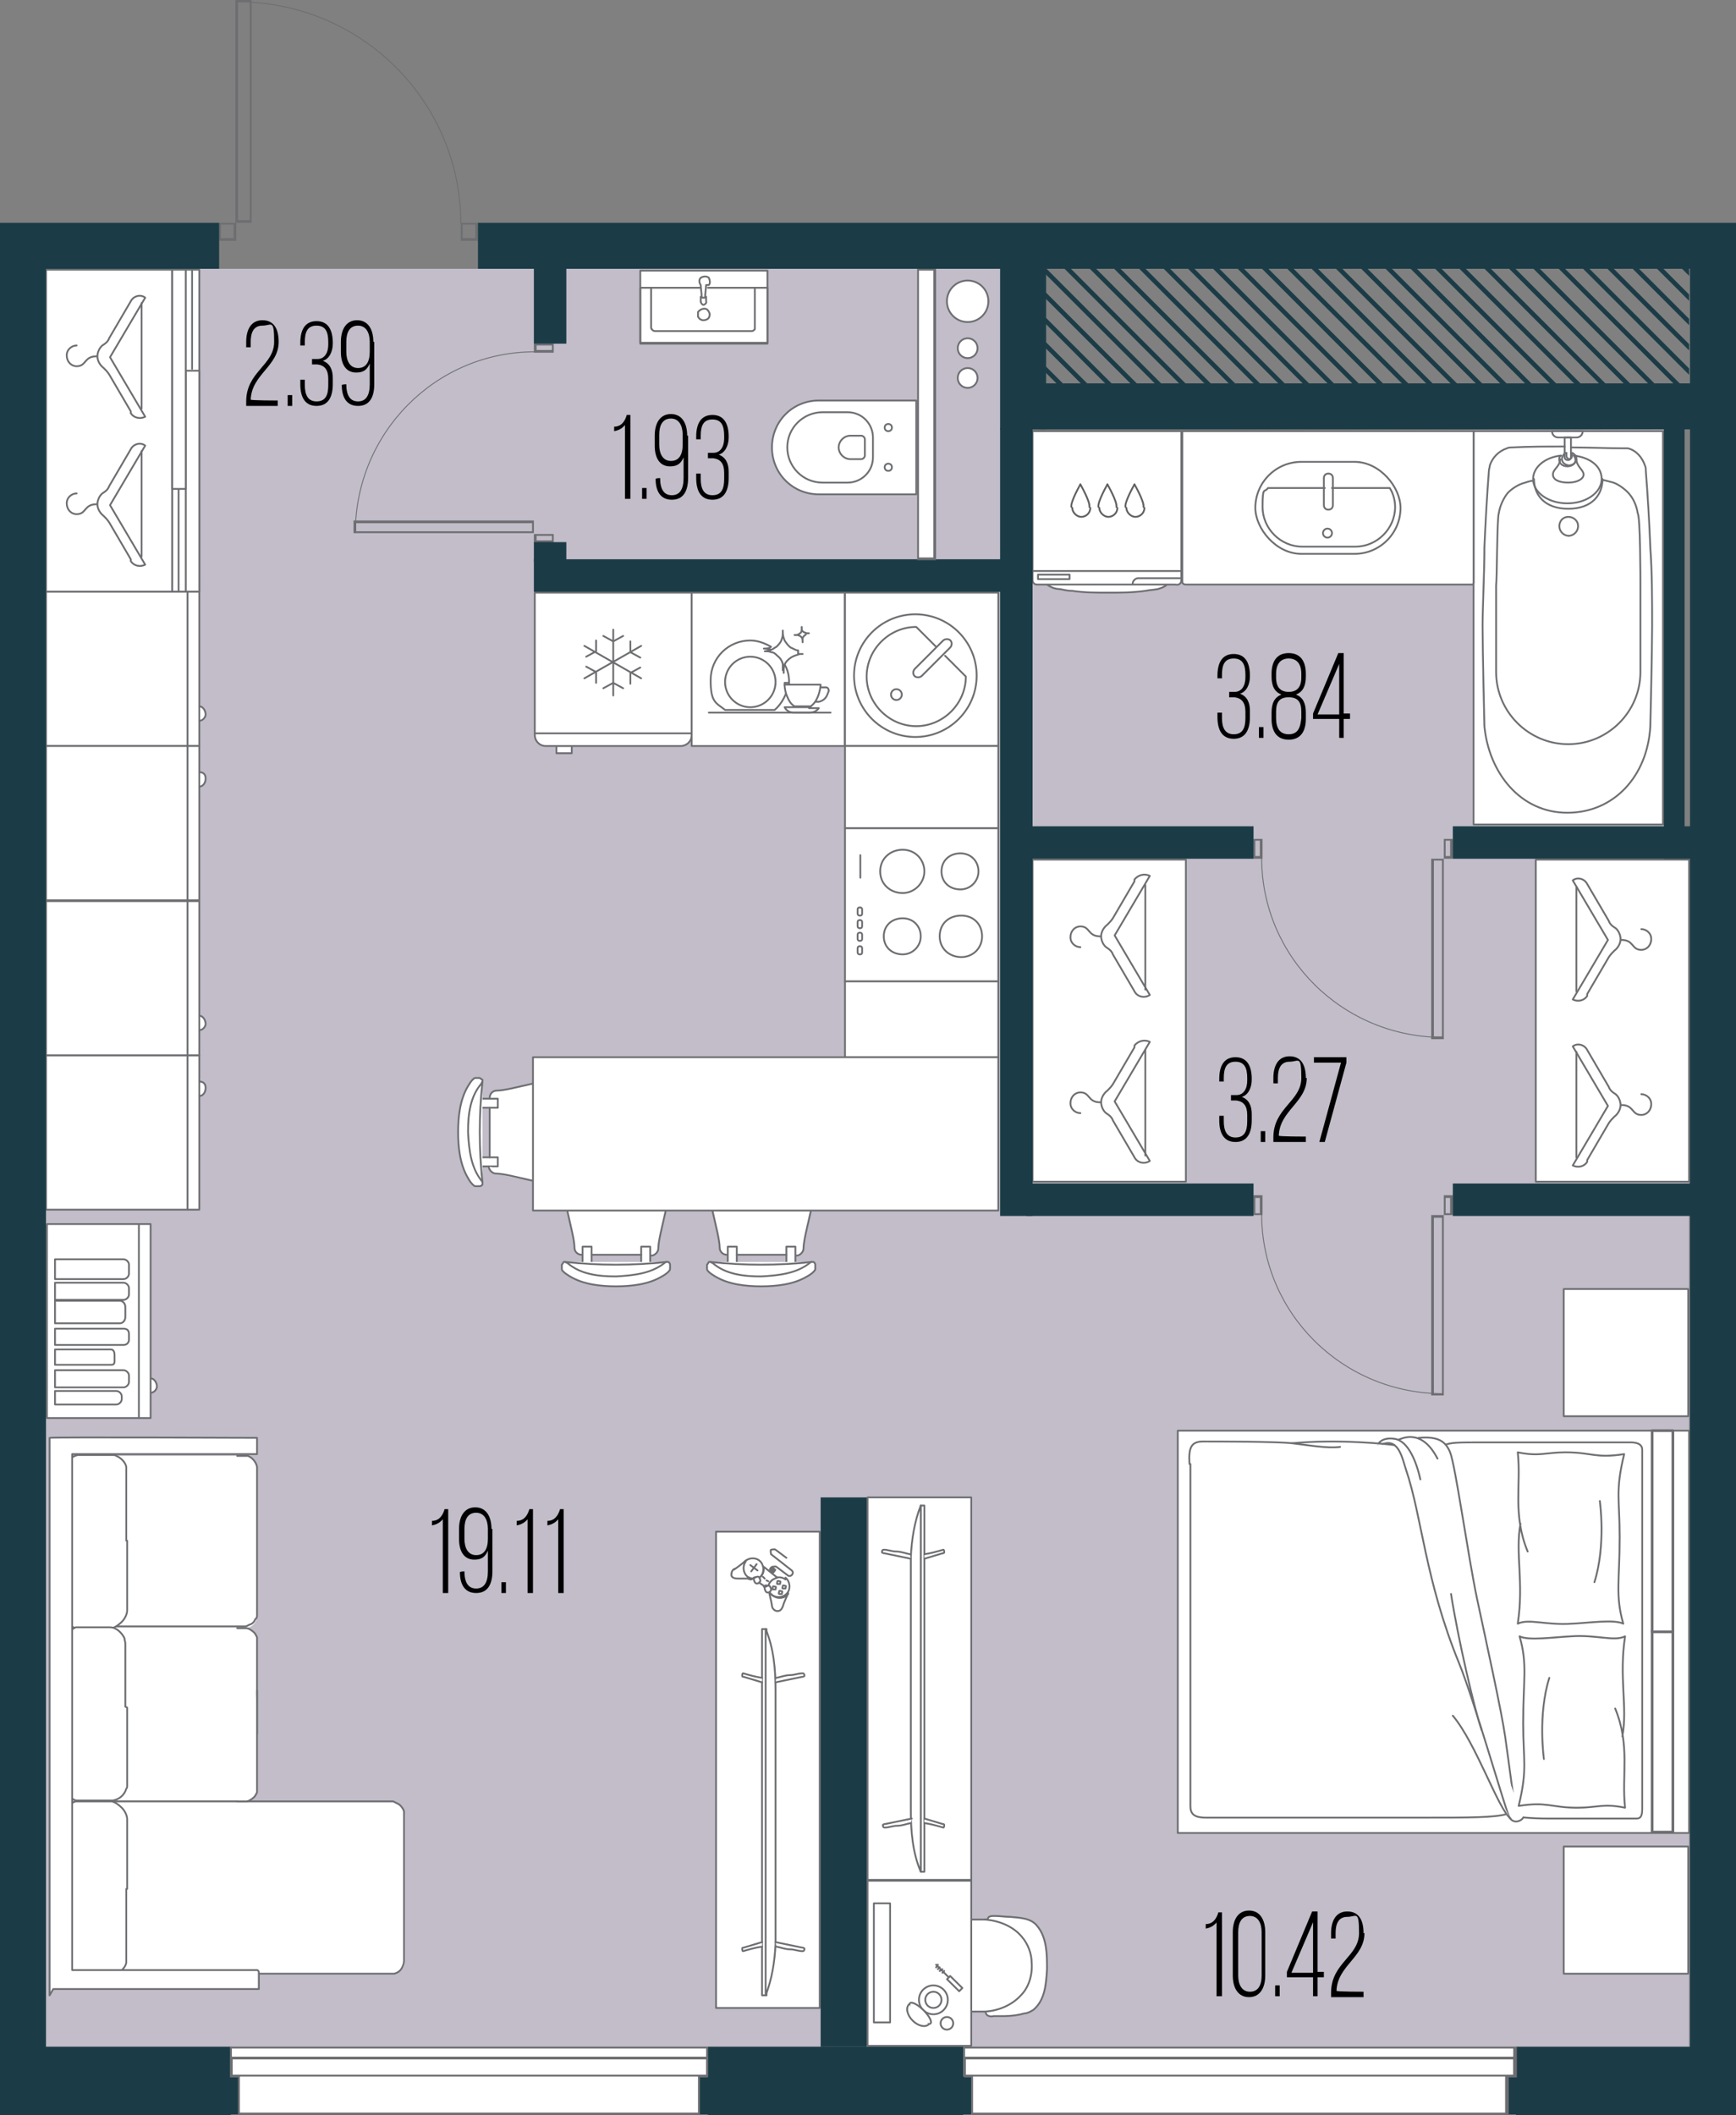 <?xml version="1.0" encoding="UTF-8"?>
<svg id="_окна" xmlns="http://www.w3.org/2000/svg" version="1.1" xmlns:xlink="http://www.w3.org/1999/xlink" viewBox="0 0 192.5 234.5">
  <rect x="0" y="0" width="192.5" height="234.5" fill="#808080" stroke="none"/>
  <!-- Generator: Adobe Illustrator 29.3.1, SVG Export Plug-In . SVG Version: 2.1.0 Build 151)  -->
  <defs>
    <style>
      .st0 {
        stroke-width: .3px;
      }

      .st0, .st1, .st2, .st3, .st4, .st5, .st6, .st7, .st8, .st9 {
        stroke-linejoin: round;
      }

      .st0, .st1, .st2, .st3, .st5, .st6, .st7, .st8, .st9 {
        stroke-linecap: round;
      }

      .st0, .st1, .st3, .st4, .st5, .st8, .st9 {
        stroke: #6d6e71;
      }

      .st0, .st10, .st3, .st5, .st6, .st8, .st9 {
        fill: #fff;
      }

      .st1, .st2, .st11, .st12, .st4, .st7 {
        fill: none;
      }

      .st1, .st2, .st6, .st7, .st9 {
        stroke-width: .2px;
      }

      .st2 {
        stroke: #606060;
      }

      .st13 {
        fill: #1b3c46;
      }

      .st14 {
        fill: #dfd7e8;
        isolation: isolate;
        opacity: .7;
      }

      .st11 {
        stroke: #1b3c46;
        stroke-miterlimit: 10;
        stroke-width: .5px;
      }

      .st3 {
        stroke-width: .3px;
      }

      .st15 {
        fill: #6d6e71;
      }

      .st4 {
        stroke-width: .1px;
      }

      .st5 {
        stroke-width: .2px;
      }

      .st6, .st7 {
        stroke: #6d6f72;
      }

      .st16 {
        clip-path: url(#clippath);
      }

      .st8 {
        stroke-width: .2px;
      }
    </style>
    <clipPath id="clippath">
      <rect class="st12" x="115.9" y="29.8" width="71.4" height="12.8"/>
    </clipPath>
  </defs>
  <polygon class="st14" points="5.1 29.8 111.3 29.8 111.3 62 114.4 62 114.5 47.8 184.5 47.6 184.5 95.3 187.3 95.3 187.3 226.9 4.6 226.9 5.1 29.8"/>
  <g>
    <g>
      <polygon class="st10" points="62.9 134.3 73.8 134.3 73.4 136 73.1 137.4 72.9 138.4 72.8 138.8 72.4 139.1 70.7 139.1 64.4 139.1 64 138.9 63.7 138.5 63.7 138 63.5 137.1 62.9 134.3"/>
      <g id="AG-FURNITURE">
        <path class="st10" d="M62.9,140l3,.2h1.7c0,0,1.4,0,1.4,0h1.5s1.2-.1,1.2-.1h1.4c0-.1.9-.2.9-.2,0,0-1.6,1.7-5.5,1.6s-5.1-1.2-5.1-1.2l-.4-.4h0Z"/>
        <g>
          <g id="POLYLINE">
            <polyline class="st9" points="64.6 140 64.6 138.2 65.6 138.2 65.6 140.1"/>
          </g>
          <g id="POLYLINE1">
            <polyline class="st9" points="72.1 140 72.1 138.2 71.1 138.2 71.1 140.1"/>
          </g>
        </g>
        <g id="POLYLINE2">
          <path class="st9" d="M62.7,139.9c3.7.4,7.5.4,11.2,0"/>
        </g>
        <g id="POLYLINE3">
          <path class="st9" d="M68.3,142.6c1.7,0,3.6-.2,5.1-1.1.2-.1.5-.3.7-.5,0,0,.2-.2.2-.3,0-.1,0-.3,0-.5,0,0,0-.2-.2-.3,0,0-.1,0-.2,0,0,0-.1,0-.2.1-1.5,1.2-3.5,1.4-5.4,1.5-1.9,0-3.9-.2-5.4-1.5,0,0-.1,0-.2-.1,0,0-.2,0-.2,0,0,0-.1.2-.2.3,0,.1,0,.3,0,.5,0,.1.1.2.2.3.2.2.4.3.7.5,1.5.9,3.4,1.1,5.1,1.1h0Z"/>
        </g>
      </g>
    </g>
    <line class="st1" x1="65.6" y1="139.1" x2="71.1" y2="139.1"/>
    <path class="st9" d="M64.5,139.1c-.4,0-.8-.3-.8-.8,0-.8-.4-2.3-.8-4.1"/>
    <path class="st9" d="M73.8,134.3c-.4,1.8-.8,3.3-.8,4.1,0,.4-.4.8-.8.8"/>
  </g>
  <g>
    <g>
      <polygon class="st10" points="79 134.3 89.9 134.3 89.5 136 89.2 137.4 89 138.4 88.9 138.8 88.5 139.1 86.8 139.1 80.5 139.1 80.1 138.9 79.8 138.5 79.8 138 79.6 137.1 79 134.3"/>
      <g id="AG-FURNITURE1">
        <path class="st10" d="M79,140l3,.2h1.7c0,0,1.4,0,1.4,0h1.5s1.2-.1,1.2-.1h1.4c0-.1.9-.2.9-.2,0,0-1.6,1.7-5.5,1.6s-5.1-1.2-5.1-1.2l-.4-.4h0Z"/>
        <g>
          <g id="POLYLINE4">
            <polyline class="st9" points="80.7 140 80.7 138.2 81.7 138.2 81.7 140.1"/>
          </g>
          <g id="POLYLINE5">
            <polyline class="st9" points="88.2 140 88.2 138.2 87.2 138.2 87.2 140.1"/>
          </g>
        </g>
        <g id="POLYLINE6">
          <path class="st9" d="M78.8,139.9c3.7.4,7.5.4,11.2,0"/>
        </g>
        <g id="POLYLINE7">
          <path class="st9" d="M84.4,142.6c1.7,0,3.6-.2,5.1-1.1.2-.1.5-.3.7-.5,0,0,.2-.2.2-.3,0-.1,0-.3,0-.5,0,0,0-.2-.2-.3,0,0-.1,0-.2,0,0,0-.1,0-.2.1-1.5,1.2-3.5,1.4-5.4,1.5-1.9,0-3.9-.2-5.4-1.5,0,0-.1,0-.2-.1,0,0-.2,0-.2,0,0,0-.1.2-.2.3,0,.1,0,.3,0,.5,0,.1.1.2.2.3.2.2.4.3.7.5,1.5.9,3.4,1.1,5.1,1.1h0Z"/>
        </g>
      </g>
    </g>
    <line class="st1" x1="81.7" y1="139.1" x2="87.2" y2="139.1"/>
    <path class="st9" d="M80.6,139.1c-.4,0-.8-.3-.8-.8,0-.8-.4-2.3-.8-4.1"/>
    <path class="st9" d="M89.9,134.3c-.4,1.8-.8,3.3-.8,4.1,0,.4-.4.8-.8.8"/>
  </g>
  <g>
    <g>
      <polygon class="st10" points="59.1 120.1 59.1 130.9 57.3 130.6 55.9 130.3 55 130.1 54.6 130 54.3 129.6 54.3 127.9 54.3 121.6 54.5 121.1 54.9 120.9 55.4 120.9 56.3 120.7 59.1 120.1"/>
      <g id="AG-FURNITURE2">
        <path class="st10" d="M53.4,120.1l-.2,3v1.7c0,0,0,1.4,0,1.4v1.5s.1,1.2.1,1.2v1.4c.1,0,.2.9.2.9,0,0-1.7-1.6-1.6-5.5s1.2-5.1,1.2-5.1l.4-.4h0Z"/>
        <g>
          <g id="POLYLINE8">
            <polyline class="st9" points="53.4 121.8 55.2 121.8 55.2 122.8 53.3 122.8"/>
          </g>
          <g id="POLYLINE9">
            <polyline class="st9" points="53.4 129.3 55.2 129.3 55.2 128.3 53.3 128.3"/>
          </g>
        </g>
        <g id="POLYLINE10">
          <path class="st9" d="M53.5,119.9c-.4,3.7-.4,7.5,0,11.2"/>
        </g>
        <g id="POLYLINE11">
          <path class="st9" d="M50.8,125.5c0,1.7.2,3.6,1.1,5.1.1.2.3.5.5.7,0,0,.2.2.3.2.1,0,.3,0,.5,0,0,0,.2,0,.3-.2,0,0,0-.1,0-.2,0,0,0-.1-.1-.2-1.2-1.5-1.4-3.5-1.5-5.4,0-1.9.2-3.9,1.5-5.4,0,0,0-.1.1-.2,0,0,0-.2,0-.2,0,0-.2-.1-.3-.2-.1,0-.3,0-.5,0-.1,0-.2.1-.3.2-.2.2-.3.4-.5.7-.9,1.5-1.1,3.4-1.1,5.1h0Z"/>
        </g>
      </g>
    </g>
    <line class="st1" x1="54.3" y1="122.8" x2="54.3" y2="128.3"/>
    <path class="st9" d="M54.3,121.7c0-.4.3-.8.8-.8.8,0,2.3-.4,4.1-.8"/>
    <path class="st9" d="M59.1,130.9c-1.8-.4-3.3-.8-4.1-.8-.4,0-.8-.4-.8-.8"/>
  </g>
  <rect class="st6" x="114.5" y="95.3" width="17" height="35.7"/>
  <rect class="st6" x="170.3" y="95.3" width="17" height="35.7"/>
  <g>
    <rect class="st9" x="130.6" y="158.6" width="56.7" height="44.6"/>
    <rect class="st0" x="183.2" y="180.8" width="2.3" height="22.3"/>
    <rect class="st0" x="183.2" y="158.6" width="2.3" height="22.3"/>
    <g>
      <path class="st9" d="M168.2,201.4s1.4.2,3.5.2c2.1,0,9.4,0,9.7,0s.7,0,.7-1,0-39.4,0-39.9-.4-.8-1.3-.8-13.2,0-16.2,0-3.7,0-4.4.3"/>
      <path class="st9" d="M168.6,201.4c-.2.2-.4.1-.5-.3s-.8-5.8-1.2-8.6-2.1-10.5-3.1-15.2c-1-4.7-2.4-14.8-3-16.3-.5-1.2-1.3-1.8-3.5-1.6"/>
      <path class="st9" d="M159.4,161.7c-1.7-3.3-3.8-2.3-4.3-2.1"/>
      <path class="st9" d="M157.5,164c-.4-1.8-1.3-4.3-2.9-4.5-1.4-.2-1.8.6-1.8.6"/>
      <path class="st9" d="M168.9,201.5c-.2.4-1.2.8-1.6-.2-.6-1.5-3.9-13-5.5-16.9-3.8-9.3-4.1-16.2-5.9-21.5-.4-1.2-.8-3.5-2.6-2.8"/>
      <path class="st9" d="M154.6,160.2c-.7-.1-6.1-.7-11.4-.2"/>
      <path class="st9" d="M148.6,160.4c-1.3.2-3.6-.2-5.3-.4-1.7-.2-8.4-.2-9.9-.2-1.4,0-1.6.8-1.5,2.5"/>
      <path class="st9" d="M132,162.3c0,2,0,37.1,0,37.9s.3,1.3,1.7,1.3,14.7,0,24.3,0c5,0,7.7,0,9.1-.4"/>
      <path class="st9" d="M167.5,201.6c-1.4-1.1-3.8-8.3-6.4-11.4"/>
      <path class="st9" d="M164.3,191.8c-.8-2.3-2.6-10-3.4-15.1"/>
    </g>
    <g>
      <path class="st9" d="M179.9,192.5c.6-3.3-.4-6.5.3-11.1-1.2.6-3.2-.2-6,0-2,.1-4.7.5-5.7,0,.9,3.1.4,4.8.4,9.6,0,4.2.5,5.1-.5,9.2,3.2-.5,3.6.2,6.5.2,2.2,0,2.9-.5,5.3,0-.4-3.6.6-6.9-1.1-11"/>
      <path class="st9" d="M171.2,195s-.7-4.9.6-9"/>
    </g>
    <g>
      <path class="st9" d="M168.6,168.9c-.6,3.3.4,6.5-.3,11.1,1.2-.6,3.2.2,6,0,2-.1,4.7-.5,5.7,0-.9-3.1-.4-4.8-.4-9.6,0-4.2-.5-5.1.5-9.2-3.2.5-3.6-.2-6.5-.2-2.2,0-2.9.5-5.3,0,.4,3.6-.6,6.9,1.1,11"/>
      <path class="st9" d="M177.4,166.4s.7,4.9-.6,9"/>
    </g>
    <rect class="st9" x="173.4" y="204.7" width="13.8" height="14.1"/>
    <rect class="st9" x="173.4" y="142.9" width="13.8" height="14.1"/>
  </g>
  <g>
    <path class="st9" d="M119.8,123.4c-.5,0-1.1-.4-1.1-1.1s.5-1.2,1.1-1.2c1.1,0,.8,1.1,2.2,1.1"/>
    <path class="st9" d="M125.8,116.1l-2.4,4.1c-.2.3-.4.5-.6.7-.4.3-.7.8-.7,1.3s.3,1.1.7,1.3c.3.2.5.4.6.7l2.4,4.1c.3.6,1.1.8,1.7.4l-3.9-6.6,3.9-6.6h0c-.6-.3-1.3-.1-1.7.4h0Z"/>
    <line class="st1" x1="127" y1="116.4" x2="127" y2="128.1"/>
  </g>
  <g>
    <path class="st9" d="M119.8,105c-.5,0-1.1-.4-1.1-1.1s.5-1.2,1.1-1.2c1.1,0,.8,1.1,2.2,1.1"/>
    <path class="st9" d="M125.8,97.7l-2.4,4.1c-.2.3-.4.5-.6.7-.4.3-.7.8-.7,1.3s.3,1.1.7,1.3c.3.2.5.4.6.7l2.4,4.1c.3.6,1.1.8,1.7.4l-3.9-6.6,3.9-6.6h0c-.6-.3-1.3-.1-1.7.4h0Z"/>
    <line class="st1" x1="127" y1="98.1" x2="127" y2="109.7"/>
  </g>
  <g>
    <path class="st9" d="M182,103c.5,0,1.1.4,1.1,1.1s-.5,1.2-1.1,1.2c-1.1,0-.8-1.1-2.2-1.1"/>
    <path class="st9" d="M176,110.2l2.4-4.1c.2-.3.4-.5.6-.7.4-.3.7-.8.7-1.3s-.3-1.1-.7-1.3c-.3-.2-.5-.4-.6-.7l-2.4-4.1c-.3-.6-1.1-.8-1.6-.4l3.9,6.6-3.9,6.6h0c.6.3,1.3.1,1.6-.4h0Z"/>
    <line class="st1" x1="174.8" y1="109.9" x2="174.8" y2="98.3"/>
  </g>
  <g>
    <path class="st9" d="M182,121.3c.5,0,1.1.4,1.1,1.1s-.5,1.2-1.1,1.2c-1.1,0-.8-1.1-2.2-1.1"/>
    <path class="st9" d="M176,128.6l2.4-4.1c.2-.3.4-.5.6-.7.4-.3.7-.8.7-1.3s-.3-1.1-.7-1.3c-.3-.2-.5-.4-.6-.7l-2.4-4.1c-.3-.6-1.1-.8-1.6-.4l3.9,6.6-3.9,6.6h0c.6.3,1.3.1,1.6-.4h0Z"/>
    <line class="st1" x1="174.8" y1="128.3" x2="174.8" y2="116.6"/>
  </g>
  <g>
    <g>
      <g id="AG-FIXTURE">
        <g id="POLYLINE12">
          <path class="st9" d="M129.4,64.8c-.3.3-.7.4-1,.5-.5.1-.9.1-1.4.2-1.4.2-2.7.2-4.1.2-1.3,0-2.7,0-4-.2-.5,0-.9-.1-1.4-.2-.5,0-1-.2-1.4-.5"/>
        </g>
        <g id="POLYLINE13">
          <path class="st9" d="M129.4,64.8h-14.4c-.3,0-.5-.2-.5-.5v-16.5h16.5v12.9c0,1.2,0,2.4,0,3.6,0,.4-.3.6-.7.5h-1Z"/>
        </g>
        <g id="POLYLINE14">
          <line class="st1" x1="114.5" y1="63.3" x2="131.1" y2="63.3"/>
        </g>
      </g>
      <path class="st9" d="M125.6,64.7c0-.3.3-.6.6-.6h4.8"/>
      <path class="st9" d="M118.6,63.7s-3.5,0-3.5,0v.5s0,0,0,0c0,0,3.5,0,3.5,0v-.5s0,0,0,0Z"/>
    </g>
    <g>
      <g>
        <path class="st2" d="M126.9,56.3c0,.6-.5,1-1,1s-1-.5-1-1"/>
        <path class="st2" d="M125.8,53.7s1.1,1.9,1,2.5"/>
        <path class="st2" d="M125.8,53.7s-1.1,1.9-1,2.5"/>
      </g>
      <g>
        <path class="st2" d="M123.9,56.3c0,.6-.5,1-1,1s-1-.5-1-1"/>
        <path class="st2" d="M122.8,53.7s1.1,1.9,1,2.5"/>
        <path class="st2" d="M122.8,53.7s-1.1,1.9-1,2.5"/>
      </g>
      <g>
        <path class="st2" d="M120.9,56.3c0,.6-.5,1-1,1s-1-.5-1-1"/>
        <path class="st2" d="M119.8,53.7s1.1,1.9,1,2.5"/>
        <path class="st2" d="M119.8,53.7s-1.1,1.9-1,2.5"/>
      </g>
    </g>
  </g>
  <g>
    <rect class="st6" x="163.4" y="47.8" width="21" height="43.6"/>
    <path class="st7" d="M173.9,59.4c.8,0,1.3-.8,1-1.5-.4-.8-1.6-.8-1.9,0-.3.7.2,1.5,1,1.5h0Z"/>
    <path class="st7" d="M177.7,53.1c0,1.8-1.2,3.3-3.8,3.3s-3.8-1.5-3.8-3.3"/>
    <path class="st7" d="M173,50.9c0,.8-.8,1.1-.8,1.7s.7.9,1.7.9,1.7-.4,1.7-.9-.8-.9-.8-1.7"/>
    <path class="st7" d="M170,53.1c0,1.5,1.7,2.7,3.8,2.7s3.8-1.2,3.8-2.7-1.4-2.4-3.1-2.6c.1.1.2.3.2.5,0,.4-.4.7-.9.7s-.9-.3-.9-.7,0-.3.2-.5c-1.8.2-3.1,1.3-3.1,2.6h0Z"/>
    <path class="st7" d="M173.9,51.6c.5,0,.9-.3.9-.7s0-.3-.2-.5c0,0-.2-.2-.3-.2v.4c0,.2-.2.3-.3.3s-.3-.2-.3-.3v-.4c-.1,0-.3.1-.3.2-.1.1-.2.3-.2.5,0,.4.4.7.9.7h0Z"/>
    <path class="st7" d="M173.9,51c.2,0,.3-.2.3-.3v-2.2h-.7v2.2c0,.2.2.3.3.3Z"/>
    <path class="st7" d="M175.5,47.8h0c0,.4-.3.7-.7.7h-2c-.4,0-.7-.3-.7-.7h3.4Z"/>
    <path class="st7" d="M173.5,49.5c-1.9,0-4,0-5.8.1-.2,0-.4,0-.6.1-.9.3-1.6,1-1.9,1.9,0,.2-.1.4-.1.6-.2,2.6-.4,6-.5,8.5,0,2.9-.2,6.5-.2,8.7,0,2.8.2,11.1.2,11.1.5,5.2,4,9.6,9.2,9.6h0c5.2,0,8.9-4.1,9.2-9.6,0,0,.2-8.4.2-11.1,0-2.9,0-5.8-.2-8.7-.1-2.6-.3-6-.5-8.5,0-.2,0-.4-.1-.6-.3-.9-1-1.7-1.9-1.9-.2,0-.3,0-.5,0-1.8,0-4-.1-5.8-.1"/>
    <path class="st7" d="M170,53.3c-.4,0-.8.2-1.2.3-.6.2-1.5.8-1.8,1.3-.4.6-.7,1.3-.8,2-.2.4-.2,7.3-.3,8h0v9.6c0,4.4,3.6,8,8,8h0c4.4,0,8-3.6,8-8v-6.2c0-1.3,0-2.6,0-3.4,0-.6,0-7.6-.3-8-.1-.7-.4-1.5-.9-2.1-.4-.5-1.2-1.1-1.8-1.3-.4-.1-.7-.2-1.2-.3"/>
  </g>
  <g>
    <g>
      <path class="st10" d="M7.6,180.5h19.5c.8,0,1.4.6,1.4,1.4v16.3c0,.8-.6,1.4-1.4,1.4H7.6v-19.2h0Z"/>
      <path class="st10" d="M7.6,161.4h19.5c.8,0,1.4.6,1.4,1.4v16.3c0,.8-.6,1.4-1.4,1.4H7.6v-19.2h0Z"/>
      <path class="st9" d="M26.3,161.4c.2,0,.7,0,.8,0,.1,0,.3,0,.4,0,.5.2.9.7,1,1.2,0,0,0,.2,0,.3v16s0,0,0,.1c0,.2,0,.4-.2.5-.1.3-.3.5-.6.6-.1,0-.3.2-.5.2,0,0-.1,0-.2,0,0,0,0,0-.1,0,0,0-14.8,0-14.8,0"/>
      <path class="st9" d="M14.1,170.8c0,.3,0,7.6,0,7.7h0c0,.5-.3,1-.6,1.3-.3.3-.7.6-1.1.7,0,0-.1,0-.2,0,0,0,0,0,0,0,0,0-3.4,0-3.5,0,0,0-.2,0-.3,0-.4-.1-.7-.4-.7-.8,0,0,0-.1,0-.2,0-.1,0-17,0-17.1,0-.1,0-.3,0-.4,0-.2.2-.4.4-.5.2-.1.4-.2.6-.2,0,0,3.4,0,3.5,0,0,0,.1,0,.2,0,.2,0,.4,0,.5.1.5.2,1,.7,1.1,1.2,0,.2,0,.3,0,.5,0,0,0,.1,0,.2,0,0,0,7.5,0,7.5h0Z"/>
    </g>
    <g>
      <path class="st10" d="M7.6,199.7h35.8c.8,0,1.5.7,1.5,1.5v16.2c0,.8-.7,1.5-1.5,1.5H7.6v-19.2h0Z"/>
      <path class="st9" d="M26.3,218.8c.1,0,17,0,17.1,0,.1,0,.2,0,.3,0,.4-.1.7-.3.9-.7.1-.2.2-.5.2-.7,0,0,0,0,0-.1,0-.1,0-16,0-16.1,0-.1,0-.3,0-.4-.1-.3-.3-.6-.6-.8-.2-.1-.4-.2-.6-.3,0,0-.1,0-.2,0,0,0-31.2,0-31.2,0"/>
      <path class="st9" d="M14.1,209.4c0-.3,0-7.6,0-7.7h0c0-.5-.3-1-.6-1.3-.3-.3-.7-.6-1.1-.7,0,0-3.6,0-3.7,0,0,0-.2,0-.3,0-.4.1-.7.4-.7.8,0,0,0,.1,0,.2,0,.1,0,17,0,17.1,0,.1,0,.2,0,.4,0,.2.2.4.4.5.2.1.4.2.6.2,0,0,3.4,0,3.5,0,0,0,.1,0,.2,0,.2,0,.4,0,.5-.1.5-.2,1-.7,1.1-1.2,0-.2,0-.3,0-.5,0,0,0-.1,0-.2,0,0,0-7.5,0-7.5h0Z"/>
    </g>
    <g>
      <path class="st9" d="M14.1,189.3s0,8.3,0,8.4c0,0,0,.1,0,.2,0,.2,0,.3-.1.4-.2.7-.8,1.2-1.5,1.3-.2,0-3.6,0-3.9,0-.1,0-.3,0-.4-.1-.3-.1-.5-.4-.6-.7,0,0,0-.2,0-.3,0,0,0-17,0-17,0-.2,0-.5.2-.7.2-.2.4-.3.6-.4,0,0,.2,0,.2,0h3.4s0,0,.1,0c0,0,0,0,.1,0,.7,0,1.3.6,1.6,1.2,0,.2.1.4.1.6,0,0,0,.1,0,.2,0,0,0,6.8,0,6.8h0Z"/>
      <path class="st9" d="M26.3,180.5c.2,0,.7,0,1,0,.3,0,.7.3.9.5.1.1.2.3.3.5,0,.1,0,.3,0,.4,0,0,0,0,0,.1,0,0,0,10.2,0,10.2"/>
      <path class="st9" d="M26.3,199.7c.2,0,.7,0,1,0,.3,0,.7-.3.9-.5.1-.1.2-.3.3-.5,0-.1,0-.3,0-.4,0,0,0,0,0-.1,0,0,0-10.8,0-10.8"/>
    </g>
    <path class="st9" d="M5.5,221.2h0s0,0,0,0c0,0,0,0,0,0,0,0,0,0,0,0,0,0,0,0,0,0,0,0,0,0,0,0,0,0,0,0,0,0,0,0,0,0,0,0,0,0,0,0,0,0,0,0,0,0,0,0,0,0,0,0,0,0,0,0,0,0,0,0,0,0,0,0,0,0,0,0,0,0,0,0,0,0,0,0,0,0,0,0,0,0,0,0,0,0,0,0,0,0,0,0,0,0,0,0,0,0,0,0,0,0,0,0,0,0,0,0,0,0,0,0,0,0,0,0,0,0,0,0,0-4,0-57.9,0-61.8,0,0,0,0,0,0,0,0,0,0,0,0,0,0,0,0,0,0,0,0,0,0,0,0,0,0,0,0,0,0,0,0,0,0,0,0,0,0,0,0,0,0,0,0,0,0,0,0,0,0,0,0,0,0,0,0,0,0,0,0,0,0,0,0,0,0,0,0,0,0,0,0,.2-.1,22.8,0,23,0,0,0,0,0,0,0,0,0,0,0,0,0,0,0,0,0,0,0,0,0,0,0,0,0,0,0,0,0,0,0,0,0,0,0,0,0,0,0,0,0,0,0,0,0,0,0,0,0,0,0,0,0,0,0,0,0,0,0,0,0,0,0,0,0,0,0,0,0,0,0,0,0,0,0,0,0,0,0,0,0,0,0,0,0,0,0,0,0,0,0,0,0,0,0,0,0,0,0,0,0,0,0,0,0,0,0,0,0,0,0,0,0,0,0,0,0,0,0,0,0,0,0,0,0,0,0h0v1.8h0s0,0,0,0c0,0,0,0,0,0,0,0,0,0,0,0,0,0,0,0,0,0,0,0,0,0,0,0,0,0,0,0,0,0,0,0,0,0,0,0,0,0,0,0,0,0,0,0,0,0,0,0,0,0,0,0,0,0,0,0,0,0,0,0,0,0,0,0,0,0,0,0,0,0,0,0,0,0,0,0,0,0,0,0,0,0,0,0,0,0,0,0,0,0,0,0,0,0,0,0,0,0,0,0,0,0,0,0,0,0,0,0,0,0,0,0,0,0,0,0,0,0,0,0,0,0,0,0,0,0,0,0,0,0,0,0,0,0,0,0,0,0,0,0,0,0,0,0,0,0,0,0,0,0h0c0,0-20.4,0-20.5,0,0,0,0,0,0,0,0,0,0,0,0,0,0,0,0,0,0,0,0,0,0,0,0,0,0,0,0,0,0,0,0,0,0,0,0,0,0,0,0,0,0,0,0,0,0,0,0,0,0,0,0,0,0,0,0,0,0,0,0,0,0,0,0,0,0,0,0,0,0,0,0,0,0,0,0,0,0,0,0,0,0,0,0,0,0,0,0,0,0,0,0,0,0,0,0,0,0,0,0,0,0,0,0,14.3,0,42.9,0,57.2,0,0,0,0,0,0,0,0,0,0,0,0,0,0,0,0,0,0,0,0,0,0,0,0,0,0,0,0,0,0,0,0,0,0,0,0,0,0,0,0,0,0,0,0,0,0,0,0,0,0,0,0,0,0,0,0,0,0,0,0,0,0,0,0,0,0,0,0,0,0,0,0,0,0,0,0,0,0,0,0,0,0,0,0,0,0,0,0,0,0,0,0,0,0,0,0,0,0,20.4,0,20.5,0,.1,0,.2.1.2.3v1.8h0s0,0,0,0c0,0,0,0,0,0,0,0,0,0,0,0,0,0,0,0,0,0,0,0,0,0,0,0,0,0,0,0,0,0,0,0,0,0,0,0,0,0,0,0,0,0,0,0,0,0,0,0,0,0,0,0,0,0,0,0,0,0,0,0,0,0,0,0,0,0,0,0,0,0,0,0,0,0,0,0,0,0,0,0,0,0,0,0,0,0,0,0,0,0,0,0,0,0,0,0,0,0,0,0,0,0,0,0,0,0,0,0,0,0,0,0,0,0,0,0,0,0,0,0,0,0,0,0,0,0,0,0,0,0,0,0,0,0,0,0,0,0,0,0,0,0,0,0,0,0,0,0,0,0,0,0-22.8,0-22.8,0h0Z"/>
  </g>
  <g>
    <path class="st9" d="M96.2,208.4v-42.4s11.5,0,11.5,0v42.4s-11.5,0-11.5,0h0Z"/>
    <g id="AG-DIGITAL">
      <g id="POLYLINE15">
        <polygon class="st9" points="102.1 166.9 102.5 166.9 102.5 207.5 102.1 207.5 102.1 166.9"/>
      </g>
      <g id="POLYLINE16">
        <path class="st9" d="M101,200.7c0,2.3.2,4.7,1.1,6.8,0-8.5,0-32,0-40.6-.7,1.8-1,3.7-1.1,5.7,0,3.1,0,25,0,28.1h0Z"/>
      </g>
      <g id="POLYLINE17">
        <path class="st9" d="M101.1,201.6c-1,.2-1.9.4-2.9.6,0,0-.2,0-.3.1,0,.1,0,.3.2.3.5,0,.9-.2,1.4-.2.5,0,1-.2,1.5-.3"/>
      </g>
      <g id="POLYLINE18">
        <path class="st9" d="M102.5,201.6c.7.2,1.3.4,2,.6,0,0,.2,0,.2.1,0,.1,0,.3-.1.3-.7-.2-1.4-.4-2.1-.5"/>
      </g>
      <g id="POLYLINE19">
        <path class="st9" d="M102.5,172.8c.7-.2,1.3-.4,2-.6,0,0,.2,0,.2-.1,0-.1,0-.3-.1-.3-.7.2-1.4.4-2.1.5"/>
      </g>
      <g id="POLYLINE20">
        <path class="st9" d="M101,172.8c-1-.2-1.9-.4-2.9-.6,0,0-.2,0-.3-.1,0-.1,0-.3.2-.3.5,0,.9.2,1.4.2.5,0,1,.2,1.5.3"/>
      </g>
    </g>
  </g>
  <path class="st9" d="M59.3,81.3h17.4s-17.4,0-17.4,0ZM76.7,81.5c0,.7-.6,1.2-1.2,1.2h-15c-.7,0-1.2-.6-1.2-1.2v-15.8h17.4v15.8ZM63.4,82.8v.7h-1.7v-.7M68,69.8v7.3M66.9,76.3l1.1-.6,1.1.6M69.1,70.5l-1.1.6-1.1-.6M71.1,71.6l-6.3,3.6M65,73.9l1.1.6v1.2M71,72.9l-1.1-.6v-1.2M71.1,75.2l-6.3-3.6M66.1,71v1.2s-1.1.6-1.1.6M69.9,75.8v-1.2s1.1-.6,1.1-.6"/>
  <g>
    <rect class="st9" x="93.7" y="91.8" width="17" height="17"/>
    <path class="st9" d="M106.5,98.6c-1.2,0-2.1-.8-2.1-2s.9-2,2.1-2,2,.9,2,2-.9,2-2,2Z"/>
    <path class="st9" d="M100.1,105.8c-1.2,0-2.1-.8-2.1-2s.9-2,2.1-2,2,.9,2,2-.9,2-2,2Z"/>
    <path class="st9" d="M106.6,106.1c-1.3,0-2.4-.9-2.4-2.3s1-2.3,2.4-2.3,2.3,1,2.3,2.3-1,2.3-2.3,2.3Z"/>
    <path class="st9" d="M100.1,99c-1.4,0-2.5-1-2.5-2.4s1.1-2.4,2.5-2.4,2.4,1.1,2.4,2.4-1.1,2.4-2.4,2.4Z"/>
    <rect class="st9" x="95.1" y="104.9" width=".5" height=".9" rx=".2" ry=".2"/>
    <rect class="st9" x="95.1" y="103.4" width=".5" height=".9" rx=".2" ry=".2"/>
    <rect class="st9" x="95.1" y="102" width=".5" height=".9" rx=".2" ry=".2"/>
    <rect class="st9" x="95.1" y="100.6" width=".5" height=".9" rx=".2" ry=".2"/>
    <line class="st1" x1="95.4" y1="97.3" x2="95.4" y2="94.8"/>
  </g>
  <g>
    <rect class="st9" x="76.7" y="65.7" width="17" height="17"/>
    <g>
      <path class="st9" d="M91,76.2h.6c.2,0,.3.2.3.4l-.2.5c-.2.4-.5.6-.9.7h-.3"/>
      <g>
        <g>
          <path class="st9" d="M87.5,75.9c0-.1,0-.2,0-.3,0-.8-.2-1.5-.6-2.1,0,.2-.1.3-.1.5,0,.1,0,.2,0,.3,0,0,0,0,0,0,0,0,0,0,0,0,0,0,0,0,0,0h0s0,0,0,0c0,0,0-.1,0-.2,0-.1,0-.2,0-.4,0-.5-.3-1-.7-1.3-.2-.2-.4-.3-.7-.4-.2,0-.4-.1-.7-.1,0,0,0,0,0,0,0,0,0,0,0,0,0,0,0,0,0,0s0,0,0,0c.3,0,.6,0,.8-.2-.7-.4-1.5-.7-2.3-.7-2.4,0-4.4,1.9-4.4,4.4s.6,2.5,1.6,3.3h5.5c.6-.5,1-1.2,1.3-1.9-.2-.6-.2-1.1-.2-1.1h.5,0Z"/>
          <path class="st9" d="M88.5,72.1c-.3,0-.5-.2-.8-.3-.3-.2-.5-.5-.7-.8-.1-.3-.2-.5-.2-.9,0,0,0,0,0-.1,0,0,0,0,0-.1,0,0,0,0,0,0h0s0,0,0,0c0,0,0,0,0,.1h0c0,.3,0,.6-.1.8-.1.4-.3.6-.6.9-.2.1-.3.2-.5.3-.2.1-.5.2-.8.2,0,0,0,0,0,0,0,0,0,0,0,0,0,0,0,0,0,0,0,0,0,0,0,0,.3,0,.5,0,.7.1.3,0,.5.2.7.4.4.3.6.7.7,1.3,0,.1,0,.2,0,.4,0,0,0,.1,0,.2,0,0,0,0,0,0h0s0,0,0,0c0,0,0,0,0,0,0,0,0,0,0,0,0-.1,0-.2,0-.3,0-.2,0-.3.1-.5,0,0,0,0,0-.1.1-.3.4-.6.7-.8.3-.2.7-.3,1-.4,0,0,.1,0,.2,0,0,0,0,0,.1,0,0,0,0,0,0,0,0,0-.3,0-.5,0h0Z"/>
          <path class="st9" d="M87.5,75.9h-.5s0,.5.2,1.1c.2.5.4,1,.9,1.3h1.8c1-.7,1.1-2.4,1.1-2.4,0,0-3.5,0-3.5,0Z"/>
        </g>
        <path class="st9" d="M89.9,78.4h-2.9,0c.2.4.6.6,1,.6h1.8c.4,0,.8-.2,1-.5h0c0,0-1.1,0-1.1,0Z"/>
      </g>
    </g>
    <circle class="st9" cx="83.2" cy="75.6" r="2.8"/>
    <path class="st9" d="M89,71.2s0,0,0,0c0,0,0,0,0,0,0,0,0,0,0-.2,0-.2-.1-.4-.3-.5,0,0-.2-.1-.3-.1,0,0-.2,0-.3,0h0s0,0,0,0h0c.2,0,.4,0,.6-.2.1,0,.2-.2.2-.4,0-.1,0-.2,0-.3h0s0,0,0,0h0s0,0,0,0c0,0,0,0,0,0,0,0,0,0,0,0,0,.1,0,.2,0,.3,0,.1.2.3.3.3,0,0,.2.1.3.1,0,0,.2,0,.2,0,0,0,0,0,0,0,0,0,0,0,0,0,0,0,0,0,0,0-.2,0-.3,0-.4.2-.1,0-.2.2-.3.3,0,0,0,.2,0,.3,0,0,0,0,0,.1,0,0,0,0,0,0,0,0,0,0,0,0h0Z"/>
    <line class="st1" x1="78.6" y1="79" x2="92.1" y2="79"/>
  </g>
  <g>
    <rect class="st9" x="93.7" y="65.7" width="17" height="17"/>
    <rect class="st9" x="93.7" y="65.7" width="17" height="17"/>
    <circle class="st9" cx="101.5" cy="74.9" r="6.8"/>
    <path class="st9" d="M103.9,71.8l-2.3-2.3c-3,0-5.5,2.5-5.5,5.5s2.5,5.5,5.5,5.5,5.5-2.5,5.5-5.5l-2.3-2.3"/>
    <circle class="st9" cx="99.4" cy="77" r=".6"/>
    <rect class="st5" x="100.6" y="72.4" width="5.6" height="1.1" rx=".6" ry=".6" transform="translate(-21.3 94.5) rotate(-45)"/>
  </g>
  <rect class="st9" x="93.7" y="82.7" width="17" height="9.1"/>
  <rect class="st9" x="93.7" y="108.8" width="17" height="8.4"/>
  <rect class="st9" x="59.1" y="117.2" width="51.6" height="17"/>
  <g>
    <g id="AG-OUTLINE">
      <g id="POLYLINE21">
        <path class="st9" d="M85.1,32.6v-2.6h-14.1v8.1h14.1v-5.4h0Z"/>
      </g>
    </g>
    <g id="AG-DETAILS">
      <g id="POLYLINE22">
        <path class="st9" d="M78.7,34.9c0-.2-.1-.4-.3-.6-.3-.2-.8,0-1,.3,0,.2,0,.4,0,.5.2.4.6.5,1,.3.2-.1.3-.3.3-.6Z"/>
      </g>
    </g>
    <g id="AG-FIXTURE1">
      <g id="POLYLINE23">
        <path class="st1" d="M72.2,31.9v4.4s0,0,0,0c0,0,0,.2.1.2,0,.1.2.2.3.2,0,0,0,0,.1,0,0,0,10.6,0,10.6,0,0,0,0,0,.1,0,.1,0,.2-.1.3-.2,0,0,0-.1,0-.2,0,0,0,0,0,0,0,0,0,0,0,0,0,0,0-4.4,0-4.4"/>
      </g>
      <g id="POLYLINE24">
        <polyline class="st1" points="77.6 31.9 71 31.9 71 38 85.1 38 85.1 31.9 78.5 31.9"/>
      </g>
      <g id="POLYLINE25">
        <path class="st9" d="M77.7,33.4c0,.2.2.4.3.4s.4-.2.3-.4h0s0-.5,0-.5"/>
      </g>
      <g id="POLYLINE26">
        <line class="st1" x1="77.7" y1="32.9" x2="77.7" y2="33.4"/>
      </g>
      <g id="POLYLINE27">
        <path class="st9" d="M78.6,31.6c.2-.2.1-.6,0-.8-.2-.2-.6-.2-.9,0-.2.2-.2.5,0,.8,0,.2.1,1,.1,1.1,0,0,0,.1,0,.2,0,0,0,0,0,.1,0,0,0,0,0,0,0,0,0,0,0,0,0,0,.1,0,.2,0s.1,0,.2,0c0,0,0,0,0,0,0,0,0,0,0,0,0,0,0,0,0-.1,0,0,0-.1,0-.2,0-.1.1-1,.1-1.1h0Z"/>
      </g>
    </g>
  </g>
  <g>
    <g>
      <rect class="st9" x="5.1" y="29.9" width="14" height="35.7"/>
      <rect class="st9" x="19.1" y="29.9" width="3" height="35.7"/>
      <path class="st9" d="M19.8,54.2v11.4s0-11.4,0-11.4Z"/>
      <path class="st9" d="M21.3,29.9v11-11Z"/>
      <rect class="st9" x="20.6" y="41.1" width="1.5" height="24.5"/>
      <rect class="st9" x="19.1" y="29.9" width="1.5" height="24.3"/>
    </g>
    <g>
      <path class="st9" d="M8.5,38.3c-.5,0-1.1.4-1.1,1.1s.5,1.2,1.1,1.2c1.1,0,.8-1.1,2.2-1.1"/>
      <path class="st9" d="M14.5,45.6l-2.4-4.1c-.2-.3-.4-.5-.6-.7-.4-.3-.7-.8-.7-1.3s.3-1.1.7-1.3c.3-.2.5-.4.6-.7l2.4-4.1c.3-.6,1.1-.8,1.6-.4l-3.9,6.6,3.9,6.6h0c-.6.3-1.3.1-1.6-.4Z"/>
      <line class="st1" x1="15.7" y1="45.3" x2="15.7" y2="33.6"/>
    </g>
    <g>
      <path class="st9" d="M8.5,54.7c-.5,0-1.1.4-1.1,1.1s.5,1.2,1.1,1.2c1.1,0,.8-1.1,2.2-1.1"/>
      <path class="st9" d="M14.5,62l-2.4-4.1c-.2-.3-.4-.5-.6-.7-.4-.3-.7-.8-.7-1.3s.3-1.1.7-1.3c.3-.2.5-.4.6-.7l2.4-4.1c.3-.6,1.1-.8,1.6-.4l-3.9,6.6,3.9,6.6h0c-.6.3-1.3.1-1.6-.4Z"/>
      <line class="st1" x1="15.7" y1="61.7" x2="15.7" y2="50"/>
    </g>
  </g>
  <g>
    <g>
      <path class="st10" d="M109.3,223c1.4-.1,2.9-.7,3.9-1.8.9-.9,1.3-2.3,1.2-3.6,0-1-.4-2.1-1.1-2.9-1-1.2-2.6-1.8-4.1-1.9h-1.6s0,10.2,0,10.2,1.6,0,1.6,0h0Z"/>
      <path class="st9" d="M109.3,223c0,.5.5.6.9.5.4,0,.8,0,1.2,0,.7,0,1.5-.1,2.2-.3.3,0,.7-.2,1-.4,1.3-1.1,1.4-2.9,1.5-4.5,0-1.6,0-3.5-1.1-4.8-.7-.9-2-.9-3-1-.6,0-1.1-.1-1.7-.1-.4,0-.8,0-.8.5"/>
      <path class="st9" d="M107.7,223c.5,0,1.2,0,1.6,0"/>
      <path class="st9" d="M107.7,212.8c.4,0,1,0,1.6,0"/>
      <path class="st9" d="M109.3,223c1.4-.1,2.9-.7,3.9-1.8.9-.9,1.3-2.3,1.2-3.6,0-1-.4-2.1-1.1-2.9-1-1.2-2.6-1.8-4.1-1.9"/>
    </g>
    <rect class="st9" x="96.2" y="208.5" width="11.5" height="18.3"/>
    <rect class="st9" x="96.9" y="211" width="1.8" height="13.2"/>
    <g>
      <circle class="st9" cx="105" cy="224.3" r=".7"/>
      <g>
        <rect class="st8" x="105.6" y="218.9" width=".5" height="1.9" transform="translate(-125 140.9) rotate(-45.4)"/>
        <line class="st1" x1="105.2" y1="219.2" x2="103.8" y2="217.8"/>
        <line class="st1" x1="103.8" y1="218.1" x2="104" y2="217.8"/>
        <line class="st1" x1="104" y1="218.3" x2="104.2" y2="218.1"/>
        <line class="st1" x1="104.2" y1="218.5" x2="104.5" y2="218.3"/>
        <line class="st1" x1="104.5" y1="218.7" x2="104.7" y2="218.5"/>
      </g>
      <g>
        <circle class="st9" cx="103.5" cy="221.7" r="1.6"/>
        <circle class="st9" cx="103.5" cy="221.7" r=".9"/>
        <ellipse class="st8" cx="102" cy="223.2" rx=".5" ry="1.6" transform="translate(-128.5 139.1) rotate(-45.4)"/>
        <path class="st9" d="M100.8,222.2c-.4.4-.2,1.2.4,1.8s1.4.8,1.8.4"/>
      </g>
    </g>
  </g>
  <g>
    <path class="st9" d="M90.9,169.8v52.8h-11.5v-52.8h11.5Z"/>
    <g id="AG-DIGITAL1">
      <g id="POLYLINE28">
        <polygon class="st9" points="85 221.2 84.5 221.2 84.5 180.6 85 180.6 85 221.2"/>
      </g>
      <g id="POLYLINE29">
        <path class="st9" d="M86,187.4c0-2.3-.2-4.7-1.1-6.8v40.6c.7-1.8,1-3.7,1.1-5.7,0-3.1,0-25,0-28.1h0Z"/>
      </g>
      <g id="POLYLINE30">
        <path class="st9" d="M86,186.5c1-.2,1.9-.4,2.9-.6,0,0,.2,0,.3-.1,0-.1,0-.3-.2-.3-.5,0-.9.2-1.4.2-.5,0-1,.2-1.5.3"/>
      </g>
      <g id="POLYLINE31">
        <path class="st9" d="M84.5,186.5c-.7-.2-1.3-.4-2-.6,0,0-.2,0-.2-.1,0-.1,0-.3.1-.3.7.2,1.4.4,2.1.5"/>
      </g>
      <g id="POLYLINE32">
        <path class="st9" d="M84.5,215.3c-.7.2-1.3.4-2,.6,0,0-.2,0-.2.1,0,.1,0,.3.1.3.7-.2,1.4-.4,2.1-.5"/>
      </g>
      <g id="POLYLINE33">
        <path class="st9" d="M86,215.3c1,.2,1.9.4,2.9.6,0,0,.2,0,.3.1,0,.1,0,.3-.2.3-.5,0-.9-.2-1.4-.2-.5,0-1-.2-1.5-.3"/>
      </g>
    </g>
  </g>
  <g>
    <g id="POLYLINE34">
      <path class="st9" d="M163.4,47.8h-32.3v16.4c0,.1,0,.2,0,.3,0,.2.2.3.4.3,3.3,0,13.5,0,16.8,0h14.6c.1,0,.3,0,.4,0,.1,0,.1-.2.1-.4v-16.6Z"/>
    </g>
    <g>
      <circle class="st9" cx="147.2" cy="59.1" r=".5"/>
      <path class="st9" d="M146.8,56v-3c0-.3.2-.5.5-.5h0c.3,0,.5.2.5.5v3c0,.3-.2.5-.5.5h0c-.3,0-.5-.2-.5-.5Z"/>
      <rect class="st1" x="139.2" y="51.2" width="16.1" height="10.2" rx="5.1" ry="5.1"/>
      <path class="st1" d="M147.7,54.1h6.4c.4.6.6,1.4.6,2.1,0,2.4-2,4.4-4.4,4.4h-5.9c-2.4,0-4.4-2-4.4-4.4s.2-1.5.6-2.1h6.3"/>
    </g>
  </g>
  <path class="st9" d="M6.1,139.6h7.6c.3,0,.6.3.6.6v1c0,.3-.3.6-.6.6h-7.6v-2.2h0ZM6.1,142.2h7.6c.3,0,.6.3.6.6v.7c0,.3-.3.6-.6.6h-7.6v-1.9ZM6.1,144.2h7.2c.3,0,.6.3.6.7v1.1c0,.4-.3.7-.6.7h-7.2s0-2.6,0-2.6ZM6.1,147.3h7.6c.3,0,.6.1.6.6v.6c0,.4-.3.6-.6.6h-7.6v-1.7h0ZM6.1,149.6h6.2c.3,0,.4.3.4.6v.7c0,.3-.1.4-.4.4h-6.2s0-1.7,0-1.7ZM6.1,151.9h7.6c.3,0,.6.3.6.6v.7c0,.3-.3.6-.6.6h-7.6v-1.9ZM6.1,154.2h6.8c.3,0,.6.3.6.6v.3c0,.3-.3.6-.6.6h-6.8v-1.4ZM16.7,135.7v21.5h-1.3v-21.5h1.3ZM15.4,135.7v21.5H5.2v-21.5h10.2ZM16.7,154.4c.4,0,.7-.4.7-.7,0-.4-.3-.9-.7-.9"/>
  <g>
    <g>
      <rect class="st3" x="85.5" y="173.9" width=".3" height=".4" transform="translate(-104.6 136) rotate(-52.5)"/>
      <path class="st9" d="M87.2,172.7l-1.2-.9c-.1-.1-.4,0-.5,0h0c-.1.1,0,.4,0,.5l2.3,1.8c.1.1.2.3,0,.5h0c-.1.1-.3.2-.5,0l-1.2-.9c-.1-.1-.4,0-.5,0h0l-.2.2"/>
    </g>
    <g>
      <g>
        <path class="st9" d="M83.5,175c.1-.2.4-.2.5,0,0,0,0,0,0,0,.2,0,.3-.2.4-.3.4-.5.3-1.3-.2-1.7s-1.3-.3-1.7.2-.3,1.3.2,1.7c.2.1.4.2.6.2,0,0,0,0,0,0h0Z"/>
        <path class="st9" d="M87.1,175.1c-.5-.4-1.3-.3-1.7.2-.1.2-.2.3-.2.5,0,0,0,0,0,0,.2.1.2.4,0,.5,0,0,0,0,0,0,0,.2.2.4.4.5.5.4,1.3.3,1.7-.2s.3-1.3-.2-1.7h0Z"/>
        <path class="st9" d="M84.7,175.9s0,0,0,0c.1-.2.4-.2.5,0,0-.2.1-.4.2-.5.2-.3.5-.4.8-.5l-1.5-1.2c0,.3,0,.6-.2.9-.1.2-.3.3-.4.3.2.1.2.4,0,.5,0,0,0,0,0,0l.6.4h0Z"/>
      </g>
      <path class="st9" d="M84.2,175.4c-.1.2-.4.2-.5,0s-.2-.4,0-.5.4-.2.5,0,.2.4,0,.5Z"/>
      <path class="st9" d="M86.8,178.1c.2-.7.6-1.4.6-1.5,0,0,0,0,0,.1-.4.5-1.1.6-1.7.2-.2-.1-.3-.3-.4-.5,0,0,0,0,0,0,0,.4.2.9.3,1.6,0,.3.3.6.6.6.4,0,.5-.3.6-.5h0Z"/>
      <path class="st9" d="M81.4,174c.6-.4,1.2-.9,1.3-1,0,0,0,0,0,.1-.4.5-.3,1.3.2,1.7.2.1.4.2.6.2,0,0,0,0,0,0-.4,0-1,0-1.7,0-.3,0-.7-.1-.7-.4,0-.3.1-.6.4-.7h0Z"/>
      <path class="st9" d="M85.4,176.4c-.1.2-.4.2-.5,0s-.2-.4,0-.5.4-.2.5,0,.2.4,0,.5Z"/>
    </g>
    <g>
      <line class="st1" x1="84.6" y1="174.8" x2="84.8" y2="175"/>
      <line class="st1" x1="85" y1="175.2" x2="85.2" y2="175.3"/>
    </g>
    <g>
      <g>
        <line class="st1" x1="83.9" y1="173.4" x2="83.3" y2="174.2"/>
        <line class="st1" x1="84" y1="174.1" x2="83.2" y2="173.5"/>
      </g>
      <g>
        <path class="st9" d="M86.5,175.6c0,0-.2,0-.3,0s0-.2,0-.3.2,0,.3,0,0,.2,0,.3Z"/>
        <path class="st9" d="M87.1,176.1c0,0-.2,0-.3,0s0-.2,0-.3.2,0,.3,0,0,.2,0,.3Z"/>
        <path class="st9" d="M86,176.2c0,0-.2,0-.3,0s0-.2,0-.3.2,0,.3,0,0,.2,0,.3Z"/>
        <path class="st9" d="M86.7,176.7c0,0-.2,0-.3,0s0-.2,0-.3.2,0,.3,0,0,.2,0,.3Z"/>
      </g>
    </g>
  </g>
  <g>
    <path class="st9" d="M22.1,79.9c.4,0,.7-.4.7-.7,0-.4-.3-.9-.7-.9"/>
    <rect class="st9" x="5.1" y="65.6" width="15.7" height="17.1"/>
    <rect class="st9" x="20.8" y="65.6" width="1.3" height="17.1"/>
  </g>
  <g>
    <rect class="st9" x="5.1" y="82.7" width="15.7" height="17.1"/>
    <path class="st9" d="M22.1,87.2c.4,0,.7-.4.7-.9s-.3-.7-.7-.7"/>
    <rect class="st9" x="20.8" y="82.7" width="1.3" height="17.1"/>
  </g>
  <g>
    <rect class="st9" x="5.1" y="99.9" width="15.7" height="17.1"/>
    <path class="st9" d="M22.1,114.2c.4,0,.7-.4.7-.7,0-.4-.3-.9-.7-.9"/>
    <rect class="st9" x="20.8" y="99.9" width="1.3" height="17.1"/>
  </g>
  <g>
    <rect class="st9" x="5.1" y="117" width="15.7" height="17.1"/>
    <path class="st9" d="M22.1,121.5c.4,0,.7-.4.7-.9s-.3-.7-.7-.7"/>
    <rect class="st9" x="20.8" y="117" width="1.3" height="17.1"/>
  </g>
  <g>
    <path class="st6" d="M101.6,54.8h-10.8c-2.9,0-5.2-2.3-5.2-5.2h0c0-2.9,2.3-5.2,5.2-5.2h10.8v10.4h0Z"/>
    <path class="st7" d="M94,53.5h-2.8c-2.2,0-3.9-1.8-3.9-3.9h0c0-2.2,1.8-3.9,3.9-3.9h2.8c1.6,0,2.8,1.3,2.8,2.8v2.2c0,1.6-1.3,2.8-2.8,2.8Z"/>
    <g>
      <circle class="st7" cx="98.5" cy="51.8" r=".4"/>
      <circle class="st7" cx="98.5" cy="47.4" r=".4"/>
    </g>
    <path class="st7" d="M95.5,50.9h-1.2c-.7,0-1.3-.6-1.3-1.3h0c0-.7.6-1.3,1.3-1.3h1.2c.2,0,.4.2.4.4v1.8c0,.2-.2.4-.4.4Z"/>
  </g>
  <g>
    <path class="st15" d="M61.2,59.4v.5h-1.7v-.5h1.7M61.4,59.2h-2.2v1h2.2v-1h0Z"/>
    <path class="st15" d="M61.2,38.3v.5h-1.7v-.5h1.7M61.4,38.1h-2.2v1h2.2v-1h0Z"/>
    <path class="st4" d="M59.3,39c-11,0-19.9,9-19.9,20.1"/>
    <path class="st15" d="M39.5,58h19.5v.9h-19.5v-.9M39.2,57.7v1.4h20v-1.4h-20Z"/>
  </g>
  <g>
    <path class="st15" d="M160.8,93.2v1.7h-.5v-1.7h.5M161.1,93h-1v2.2h1v-2.2h0Z"/>
    <path class="st15" d="M139.3,93h0,0M139.7,93.2v1.7h-.5v-1.7h.5M140,93h-1v2.2h1v-2.2h0Z"/>
    <path class="st4" d="M139.9,95.1c0,11,9,19.9,20.1,19.9"/>
    <path class="st15" d="M159.9,95.4v19.5h-.9v-19.5h.9M160.1,95.2h0,0ZM160.1,95.2h-1.4v20s1.4,0,1.4,0v-20h0Z"/>
  </g>
  <g>
    <path class="st15" d="M160.8,132.8v1.7h-.5v-1.7h.5M161.1,132.5h-1v2.2h1v-2.2h0Z"/>
    <path class="st15" d="M139.3,132.5h0,0M139.7,132.8v1.7h-.5v-1.7h.5M140,132.5h-1v2.2h1v-2.2h0Z"/>
    <path class="st4" d="M139.9,134.6c0,11,9,19.9,20.1,19.9"/>
    <path class="st15" d="M159.9,135v19.5h-.9v-19.5h.9M160.1,134.7h0,0ZM160.1,134.7h-1.4v20s1.4,0,1.4,0v-20h0Z"/>
  </g>
  <g>
    <path class="st15" d="M25.9,24.9v1.5h-1.4v-1.5h1.4M26.2,24.7h-1.9v2h1.9v-2h0Z"/>
    <path class="st15" d="M52.7,24.9v1.5h-1.4v-1.5h1.4M53,24.7h-1.9v2h1.9v-2h0Z"/>
    <path class="st4" d="M51.1,24.8C51.1,11.2,40,.2,26.3.2"/>
    <path class="st15" d="M26.4,0h0,0M27.7.2v24.2h-1.3V.2h1.3M27.9,0h0,0ZM27.9,0h-1.8v24.7h1.8V0h0Z"/>
  </g>
  <g class="st16">
    <g>
      <line class="st11" x1="43.1" y1="3.7" x2="142.4" y2="103"/>
      <line class="st11" x1="45.8" y1="3.7" x2="145.1" y2="103"/>
      <line class="st11" x1="48.6" y1="3.7" x2="147.9" y2="103"/>
      <line class="st11" x1="51.3" y1="3.7" x2="150.6" y2="103"/>
      <line class="st11" x1="54" y1="3.7" x2="153.3" y2="103"/>
      <line class="st11" x1="56.8" y1="3.7" x2="156.1" y2="103"/>
      <line class="st11" x1="59.5" y1="3.7" x2="158.8" y2="103"/>
      <line class="st11" x1="62.3" y1="3.7" x2="161.5" y2="103"/>
      <line class="st11" x1="65" y1="3.7" x2="164.3" y2="103"/>
      <line class="st11" x1="67.7" y1="3.7" x2="167" y2="103"/>
      <line class="st11" x1="70.5" y1="3.7" x2="169.7" y2="103"/>
      <line class="st11" x1="73.2" y1="3.7" x2="172.5" y2="103"/>
      <line class="st11" x1="75.9" y1="3.7" x2="175.2" y2="103"/>
      <line class="st11" x1="78.7" y1="3.7" x2="178" y2="103"/>
      <line class="st11" x1="81.4" y1="3.7" x2="180.7" y2="103"/>
      <line class="st11" x1="84.1" y1="3.7" x2="183.4" y2="103"/>
      <line class="st11" x1="86.9" y1="3.7" x2="186.2" y2="103"/>
      <line class="st11" x1="89.6" y1="3.7" x2="188.9" y2="103"/>
      <line class="st11" x1="92.3" y1="3.7" x2="191.6" y2="103"/>
      <line class="st11" x1="95.1" y1="3.7" x2="194.4" y2="103"/>
      <line class="st11" x1="97.8" y1="3.7" x2="197.1" y2="103"/>
      <line class="st11" x1="100.6" y1="3.7" x2="199.8" y2="103"/>
      <line class="st11" x1="103.3" y1="3.7" x2="202.6" y2="103"/>
      <line class="st11" x1="106" y1="3.7" x2="205.3" y2="103"/>
      <line class="st11" x1="108.8" y1="3.7" x2="208" y2="103"/>
      <line class="st11" x1="111.5" y1="3.7" x2="210.8" y2="103"/>
      <line class="st11" x1="114.2" y1="3.7" x2="213.5" y2="103"/>
      <line class="st11" x1="117" y1="3.7" x2="216.3" y2="103"/>
      <line class="st11" x1="119.7" y1="3.7" x2="219" y2="103"/>
      <line class="st11" x1="122.4" y1="3.7" x2="221.7" y2="103"/>
      <line class="st11" x1="125.2" y1="3.7" x2="224.5" y2="103"/>
      <line class="st11" x1="127.9" y1="3.7" x2="227.2" y2="103"/>
      <line class="st11" x1="130.7" y1="3.7" x2="229.9" y2="103"/>
      <line class="st11" x1="133.4" y1="3.7" x2="232.7" y2="103"/>
      <line class="st11" x1="136.1" y1="3.7" x2="235.4" y2="103"/>
      <line class="st11" x1="138.9" y1="3.7" x2="238.1" y2="103"/>
      <line class="st11" x1="141.6" y1="3.7" x2="240.9" y2="103"/>
      <line class="st11" x1="144.3" y1="3.7" x2="243.6" y2="103"/>
      <line class="st11" x1="147.1" y1="3.7" x2="246.4" y2="103"/>
      <line class="st11" x1="149.8" y1="3.7" x2="249.1" y2="103"/>
      <line class="st11" x1="152.5" y1="3.7" x2="251.8" y2="103"/>
      <line class="st11" x1="155.3" y1="3.7" x2="254.6" y2="103"/>
      <line class="st11" x1="158" y1="3.7" x2="257.3" y2="103"/>
      <line class="st11" x1="160.8" y1="3.7" x2="260" y2="103"/>
      <line class="st11" x1="163.5" y1="3.7" x2="262.8" y2="103"/>
      <line class="st11" x1="166.2" y1="3.7" x2="265.5" y2="103"/>
      <line class="st11" x1="169" y1="3.7" x2="268.2" y2="103"/>
      <line class="st11" x1="171.7" y1="3.7" x2="271" y2="103"/>
      <line class="st11" x1="174.4" y1="3.7" x2="273.7" y2="103"/>
      <line class="st11" x1="177.2" y1="3.7" x2="276.5" y2="103"/>
      <line class="st11" x1="179.9" y1="3.7" x2="279.2" y2="103"/>
      <line class="st11" x1="182.6" y1="3.7" x2="281.9" y2="103"/>
      <line class="st11" x1="185.4" y1="3.7" x2="284.7" y2="103"/>
    </g>
  </g>
  <g>
    <circle class="st9" cx="107.3" cy="33.4" r="2.3"/>
    <circle class="st9" cx="107.3" cy="38.6" r="1.1"/>
    <circle class="st9" cx="107.3" cy="41.9" r="1.1"/>
  </g>
  <g>
    <rect class="st13" y="24.7" width="24.3" height="5.1"/>
    <rect class="st13" x="53" y="24.7" width="139.5" height="5.1"/>
    <rect class="st13" y="28.8" width="5.1" height="205.7"/>
    <rect class="st13" x="187.4" y="28.8" width="5.1" height="205.7"/>
    <rect class="st13" x="4.6" y="226.9" width="21" height="7.6"/>
    <rect class="st13" x="23" y="230.2" width="3.4" height="4.2"/>
    <rect class="st13" x="78.5" y="226.9" width="28.3" height="7.6"/>
    <rect class="st13" x="77.6" y="230.2" width="30.1" height="4.2"/>
    <rect class="st13" x="168.1" y="226.9" width="24.4" height="7.6"/>
    <rect class="st13" x="167.2" y="230.2" width="25.2" height="4.2"/>
    <rect class="st13" x="91" y="166" width="5.1" height="60.9"/>
    <rect class="st13" x="59.2" y="62" width="53.4" height="3.6"/>
    <rect class="st13" x="59.2" y="60.1" width="3.6" height="2.2"/>
    <rect class="st13" x="59.2" y="29.5" width="3.6" height="8.6"/>
    <g>
      <rect class="st10" x="101.8" y="29.9" width="1.9" height="32"/>
      <path class="st15" d="M103.5,30v31.8h-1.6v-31.8h1.6M103.8,29.8h-2.1v32.3h2.1V29.8h0Z"/>
    </g>
    <rect class="st13" x="110.9" y="28.9" width="5.1" height="18.7"/>
    <rect class="st13" x="115.3" y="42.5" width="73.8" height="5.1"/>
    <rect class="st13" x="110.9" y="47.5" width="3.6" height="87.3"/>
    <rect class="st13" x="113.6" y="91.6" width="25.4" height="3.6"/>
    <rect class="st13" x="161.1" y="91.6" width="27.2" height="3.6"/>
    <rect class="st13" x="184.5" y="46.5" width="2.3" height="46.2"/>
    <rect class="st13" x="113.8" y="131.2" width="25.2" height="3.6"/>
    <rect class="st13" x="161.1" y="131.2" width="26.6" height="3.6"/>
  </g>
  <g>
    <path d="M69.4,47c-.3.4-.7.7-1.3.8v-.5c.8,0,1.2-.6,1.4-1.3h.4v9.3h-.6s0-8.3,0-8.3Z"/>
    <path d="M71.7,54.1v1.2h-.5v-1.2h.5Z"/>
    <path d="M76.3,48.3v4.7c0,1.4-.5,2.4-1.8,2.4s-1.8-1-1.8-2.3h0c0-.1.5-.1.5-.1h0c0,1.2.4,1.9,1.3,1.9s1.3-.7,1.3-1.9v-2.3c-.3.7-.7,1-1.5,1-1.2,0-1.7-1-1.7-2.3v-1.1c0-1.4.6-2.4,1.8-2.4s1.8,1,1.8,2.4h0ZM73.1,48.2v1.1c0,1,.4,1.8,1.3,1.8s1.3-.7,1.3-1.8v-1.1c0-1-.4-1.8-1.3-1.8s-1.3.7-1.3,1.8Z"/>
    <path d="M80.8,48.3v.2c0,.9-.4,1.7-1.1,1.9.8.3,1.1,1,1.1,1.9v.7c0,1.4-.5,2.4-1.8,2.4s-1.8-1-1.8-2.4v-.5h.5v.6c0,1,.3,1.8,1.3,1.8s1.3-.7,1.3-1.8v-.7c0-1-.4-1.5-1.2-1.6h-.6v-.6h.6c.8,0,1.2-.7,1.2-1.6v-.3c0-1.1-.3-1.8-1.3-1.8s-1.3.7-1.3,1.8v.4h-.5v-.3c0-1.4.5-2.4,1.8-2.4s1.8,1,1.8,2.4h0Z"/>
  </g>
  <g>
    <path d="M49.2,168.3c-.3.4-.7.7-1.3.8v-.5c.8,0,1.2-.6,1.4-1.3h.4v9.3h-.6s0-8.3,0-8.3Z"/>
    <path d="M54.6,169.5v4.7c0,1.4-.5,2.4-1.8,2.4s-1.8-1-1.8-2.3h0c0-.1.5-.1.5-.1h0c0,1.2.4,1.9,1.3,1.9s1.3-.7,1.3-1.9v-2.3c-.3.7-.7,1-1.5,1-1.2,0-1.7-1-1.7-2.3v-1.1c0-1.4.6-2.4,1.8-2.4s1.8,1,1.8,2.4h0ZM51.5,169.5v1.1c0,1,.4,1.8,1.3,1.8s1.3-.7,1.3-1.8v-1.1c0-1-.4-1.8-1.3-1.8s-1.3.7-1.3,1.8Z"/>
    <path d="M56.1,175.4v1.2h-.5v-1.2h.5Z"/>
    <path d="M58.6,168.3c-.3.4-.7.7-1.3.8v-.5c.8,0,1.2-.6,1.4-1.3h.4v9.3h-.6s0-8.3,0-8.3Z"/>
    <path d="M62,168.3c-.3.4-.7.7-1.3.8v-.5c.8,0,1.2-.6,1.4-1.3h.4v9.3h-.6s0-8.3,0-8.3Z"/>
  </g>
  <g>
    <path d="M30.9,37.9c0,2.7-3,3.6-3.1,6.4h0c0,.1,3,.1,3,.1v.6h-3.5v-.5c0-3.3,3.1-4,3.1-6.6s-.3-1.8-1.3-1.8-1.3.8-1.3,1.8v.6h-.5v-.6c0-1.3.5-2.4,1.8-2.4s1.8,1,1.8,2.4h0Z"/>
    <path d="M32.4,43.8v1.2h-.5v-1.2h.5Z"/>
    <path d="M36.9,37.9v.2c0,.9-.4,1.7-1.1,1.9.8.3,1.1,1,1.1,1.9v.7c0,1.4-.5,2.4-1.8,2.4s-1.8-1-1.8-2.4v-.5h.5v.6c0,1,.3,1.8,1.3,1.8s1.3-.7,1.3-1.8v-.7c0-1-.4-1.5-1.2-1.6h-.6v-.6h.6c.8,0,1.2-.7,1.2-1.6v-.3c0-1.1-.3-1.8-1.3-1.8s-1.3.7-1.3,1.8v.4h-.5v-.3c0-1.4.5-2.4,1.8-2.4s1.8,1,1.8,2.4h0Z"/>
    <path d="M41.5,37.9v4.7c0,1.4-.5,2.4-1.8,2.4s-1.8-1-1.8-2.3h0c0-.1.5-.1.5-.1h0c0,1.2.4,1.9,1.3,1.9s1.3-.7,1.3-1.9v-2.3c-.3.7-.7,1-1.5,1-1.2,0-1.7-1-1.7-2.3v-1.1c0-1.4.6-2.4,1.8-2.4s1.8,1,1.8,2.4h0ZM38.4,37.9v1.1c0,1,.4,1.8,1.3,1.8s1.3-.7,1.3-1.8v-1.1c0-1-.4-1.8-1.3-1.8s-1.3.7-1.3,1.8Z"/>
  </g>
  <g>
    <path d="M138.6,74.8v.2c0,.9-.4,1.7-1.1,1.9.8.3,1.1,1,1.1,1.9v.7c0,1.4-.5,2.4-1.8,2.4s-1.8-1-1.8-2.4v-.5h.5v.6c0,1,.3,1.8,1.3,1.8s1.3-.7,1.3-1.8v-.7c0-1-.4-1.5-1.2-1.6h-.6v-.6h.6c.8,0,1.2-.7,1.2-1.6v-.3c0-1.1-.3-1.8-1.3-1.8s-1.3.7-1.3,1.8v.4h-.5v-.3c0-1.4.5-2.4,1.8-2.4s1.8,1,1.8,2.4h0Z"/>
    <path d="M140.1,80.6v1.2h-.5v-1.2h.5Z"/>
    <path d="M144.8,74.7v.3c0,1-.3,1.7-1.1,2,.8.3,1.1,1,1.1,2v.7c0,1.4-.6,2.3-1.9,2.3s-1.9-.9-1.9-2.3v-.7c0-1,.3-1.7,1.1-2-.8-.3-1.1-1-1.1-2v-.3c0-1.4.6-2.3,1.9-2.3s1.9.9,1.9,2.3ZM141.5,74.7v.4c0,1.1.5,1.6,1.4,1.6s1.4-.5,1.4-1.6v-.4c0-1.1-.5-1.7-1.4-1.7s-1.4.6-1.4,1.7ZM141.5,78.9v.7c0,1.1.4,1.8,1.4,1.8s1.3-.7,1.4-1.8v-.7c0-1.1-.4-1.6-1.4-1.6s-1.4.5-1.4,1.6Z"/>
    <path d="M149,79.7v2.1h-.5v-2.1h-2.9v-.6l2.8-6.7h.6v6.7h.7v.6h-.7ZM146.1,79.2h2.4v-5.6l-2.4,5.6Z"/>
  </g>
  <g>
    <path d="M138.8,119.5v.2c0,.9-.4,1.7-1.1,1.9.8.3,1.1,1,1.1,1.9v.7c0,1.4-.5,2.4-1.8,2.4s-1.8-1-1.8-2.4v-.5h.5v.6c0,1,.3,1.8,1.3,1.8s1.3-.7,1.3-1.8v-.7c0-1-.4-1.5-1.2-1.6h-.6v-.6h.6c.8,0,1.2-.7,1.2-1.6v-.3c0-1.1-.3-1.8-1.3-1.8s-1.3.7-1.3,1.8v.4h-.5v-.3c0-1.4.5-2.4,1.8-2.4s1.8,1,1.8,2.4h0Z"/>
    <path d="M140.3,125.4v1.2h-.5v-1.2h.5Z"/>
    <path d="M144.9,119.5c0,2.7-3,3.6-3.1,6.4h0c0,.1,3,.1,3,.1v.6h-3.6v-.5c0-3.3,3.1-4,3.1-6.6s-.3-1.8-1.3-1.8-1.3.8-1.3,1.8v.6h-.5v-.6c0-1.3.5-2.4,1.8-2.4s1.8,1,1.8,2.4h0Z"/>
    <path d="M148.8,117.8h-3.1v-.6h3.6v.6l-2.4,8.8h-.6l2.4-8.8h0Z"/>
  </g>
  <g>
    <path d="M135,213c-.3.4-.7.7-1.3.8v-.5c.8,0,1.2-.6,1.4-1.3h.4v9.3h-.6v-8.3Z"/>
    <path d="M136.7,214.2c0-1.4.6-2.4,1.8-2.4s1.8,1,1.8,2.4v4.8c0,1.4-.6,2.4-1.8,2.4s-1.8-1-1.8-2.4v-4.8ZM137.3,219c0,1,.4,1.8,1.3,1.8s1.3-.7,1.3-1.8v-4.8c0-1-.4-1.8-1.3-1.8s-1.3.7-1.3,1.8v4.8Z"/>
    <path d="M141.9,220.1v1.2h-.5v-1.2h.5Z"/>
    <path d="M146.1,219.2v2.1h-.5v-2.1h-2.9v-.6l2.8-6.7h.6v6.7h.7v.6h-.7ZM143.2,218.7h2.4v-5.6l-2.4,5.6Z"/>
    <path d="M151.3,214.3c0,2.7-3,3.6-3.1,6.4h0c0,.1,3,.1,3,.1v.6h-3.6v-.5c0-3.3,3.1-4,3.1-6.6s-.3-1.8-1.3-1.8-1.3.8-1.3,1.8v.6h-.5v-.6c0-1.3.5-2.4,1.8-2.4s1.8,1,1.8,2.4h0Z"/>
  </g>
  <g>
    <g>
      <polygon class="st10" points="26.5 234.3 26.5 230.1 25.7 230.1 25.7 227 78.4 227 78.4 230.1 77.5 230.1 77.5 234.3 26.5 234.3"/>
      <path class="st15" d="M78.3,227.1v2.9h-.9v4.2H26.6v-4.2h-.9v-2.9h52.5M78.5,226.9H25.5v3.4h.9v4.2h51.2v-4.2h.9v-3.4h0Z"/>
    </g>
    <path class="st15" d="M78.3,228.3v1.7H25.8v-1.7h52.5M78.5,228H25.5v2.2h53v-2.2h0Z"/>
  </g>
  <g>
    <polygon class="st10" points="107.8 234.3 107.8 230.1 107 230.1 107 227 167.9 227 167.9 230.1 167.1 230.1 167.1 234.3 107.8 234.3"/>
    <path class="st15" d="M167.8,227.1v2.9h-.9v4.2h-59v-4.2h-.9v-2.9h60.7M168.1,226.9h-61.2v3.4h.9v4.2h59.5v-4.2h.9v-3.4h0Z"/>
  </g>
  <path class="st15" d="M167.8,228.3v1.7h-60.7v-1.7h60.7M168.1,228h-61.2v2.2h61.2v-2.2h0Z"/>
</svg>